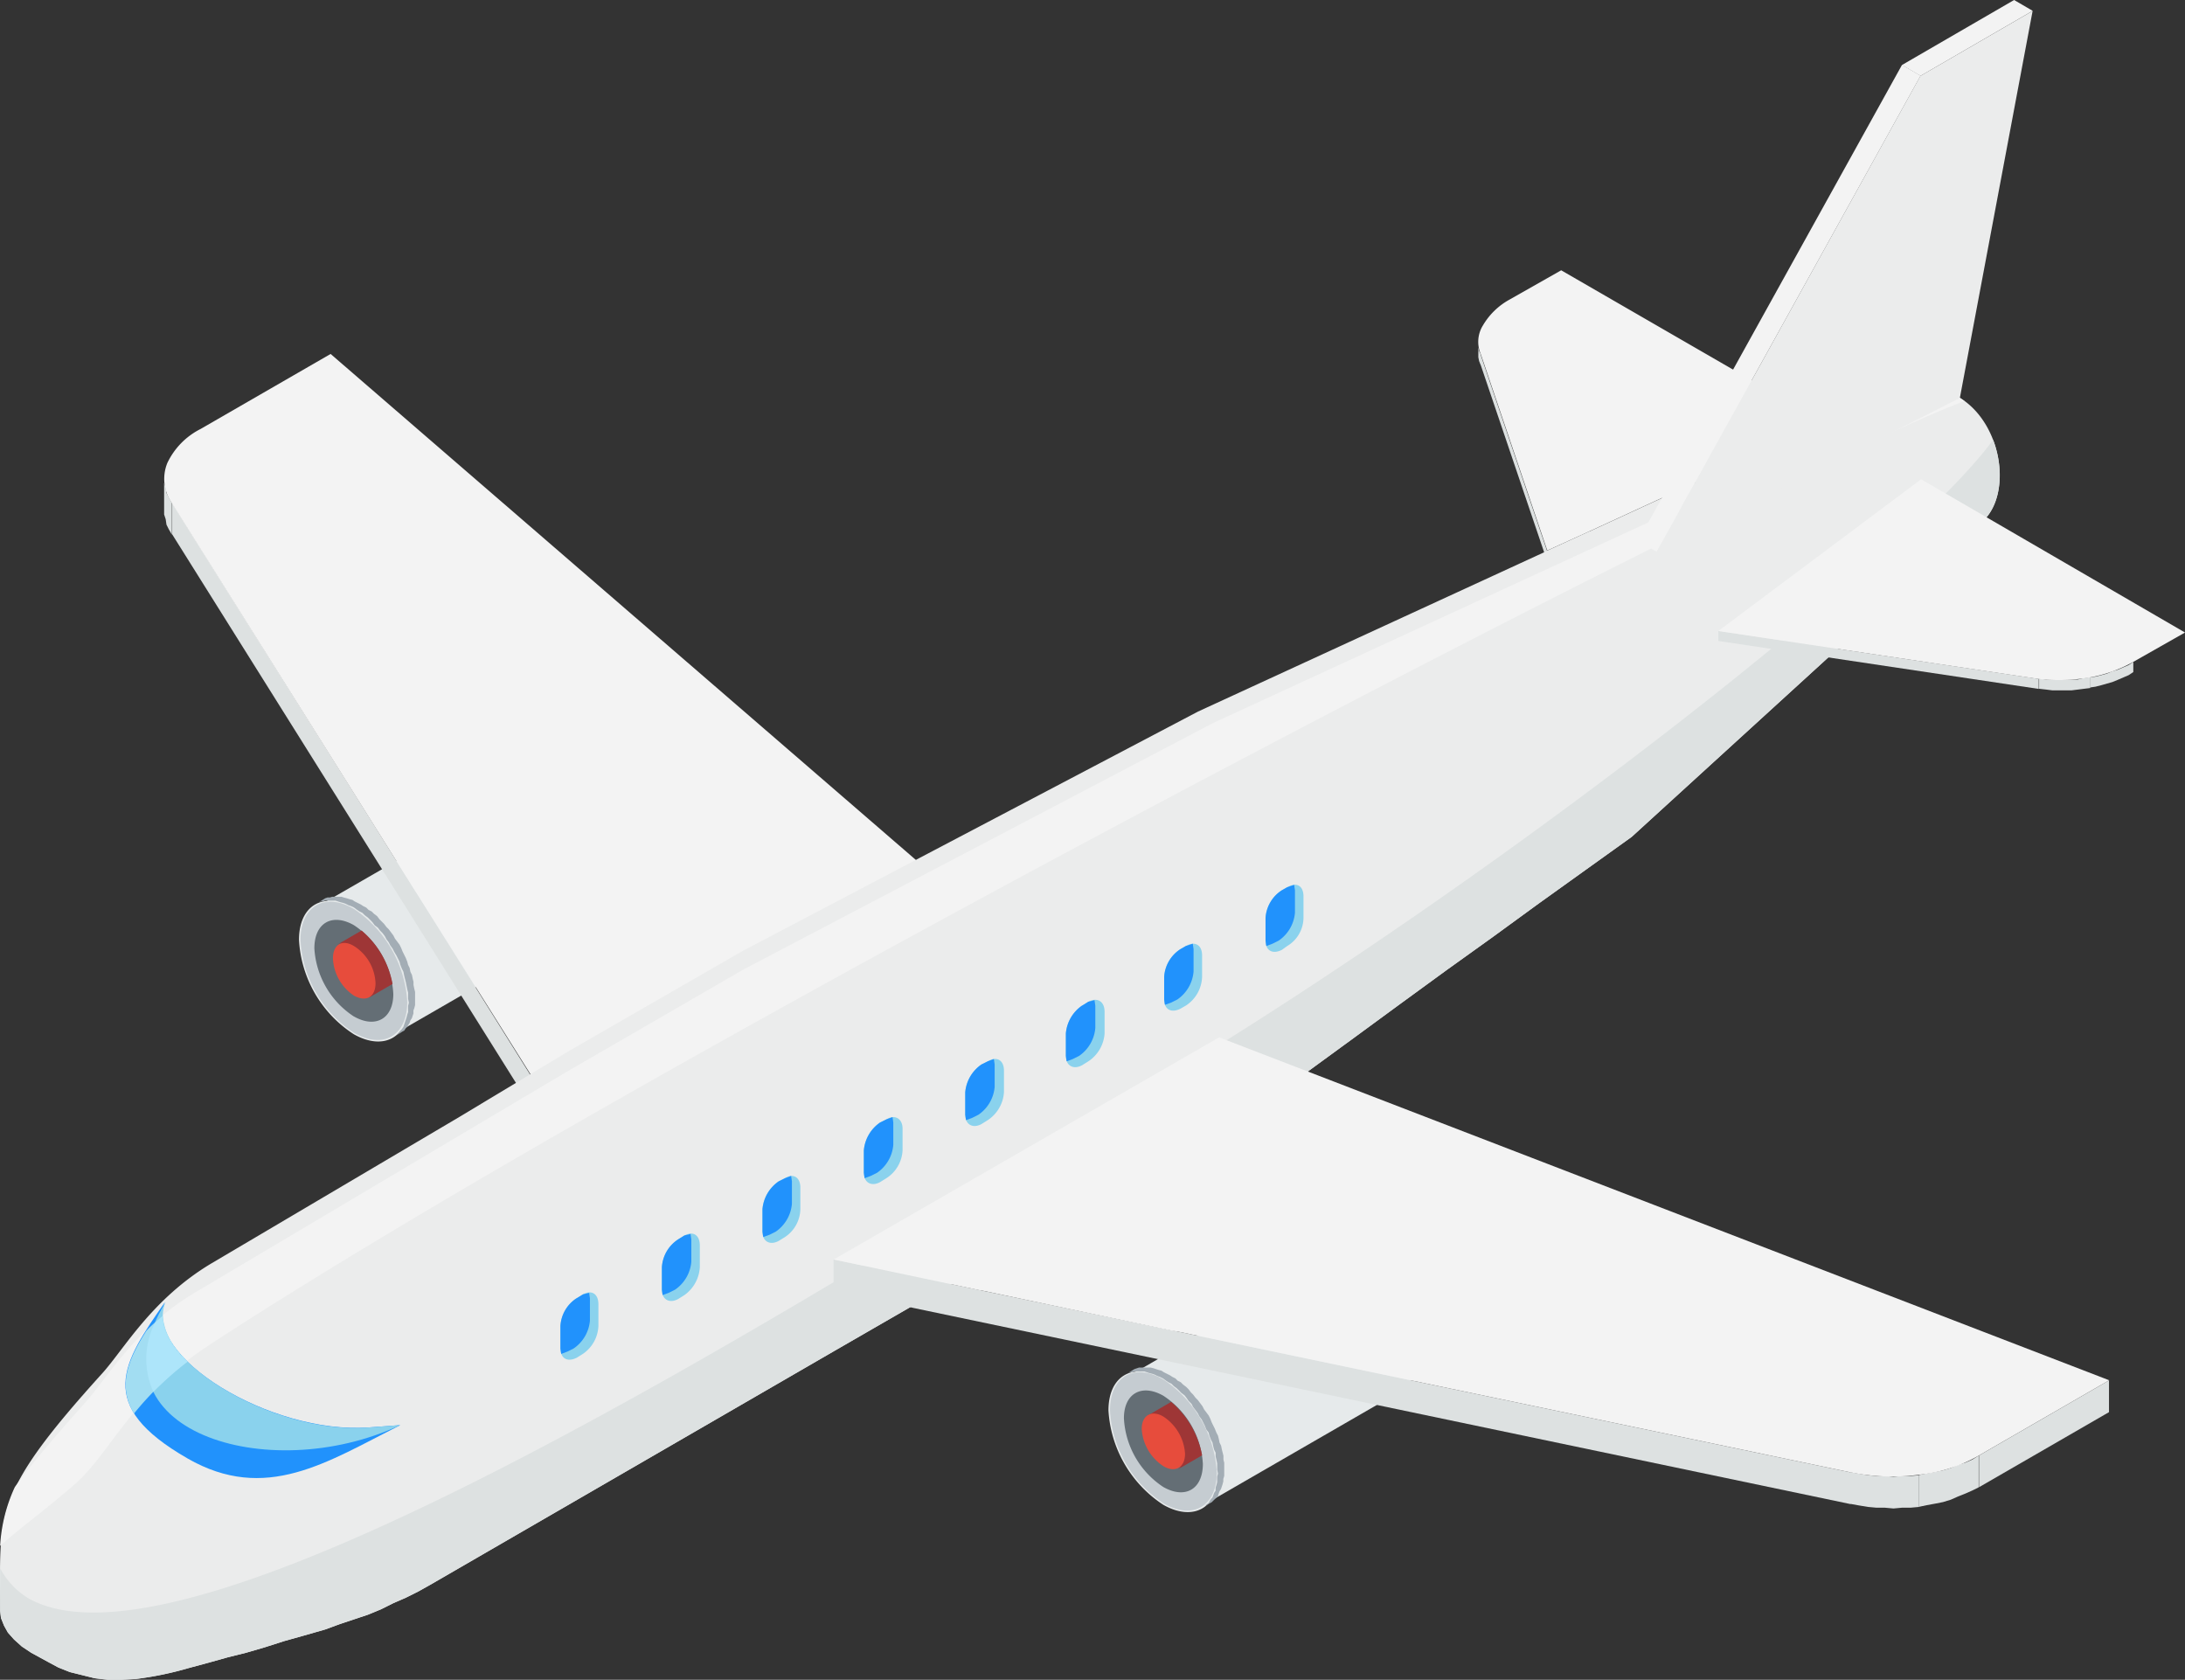 <svg xmlns="http://www.w3.org/2000/svg" width="123.024" height="94.569"><rect width="100%" height="100%" fill="#333333" stroke="none"/><g data-name="グループ 574" fill-rule="evenodd"><path data-name="パス 849" d="M83.235 19.326v.784l.044.218.087.218v-.61l-.087-.174-.044-.218z" fill="#dde1e1"/><path data-name="パス 850" d="M83.361 19.957v.566l3.748 11.066v-.566z" fill="#dde1e1"/><path data-name="パス 851" d="M87.104 31.009v.566l2.4-1.089v-.567z" fill="#dde1e1"/><path data-name="パス 852" d="M89.513 29.902l13.247-6.1-14.859-8.585-2.92 1.656a3.919 3.919 0 00-1.481 1.438 1.75 1.75 0 00-.132 1.612l3.749 11.069z" fill="#f3f3f3"/><path data-name="パス 853" d="M17.783 51.084l11.5-6.624.131-.044.13-.042h.087l.131-.044h.261l.131.044h.131l.131.044.174.044.131.087.174.044.131.087.174.087.131.087.174.087.131.087.131.131.174.131.131.131.131.131.131.131.131.131.131.174.131.131.131.174.131.174.087.174.131.174.087.174.087.174.131.174.087.174.087.174.044.174.087.174.044.218.087.174.044.174.044.174.044.218.044.174v.218l.044.174v.7l-.044.174v.131l-.044.174-.044.131-.044.131-.044.131-.087.087-.044.131-.087.087-.044.087-.087.087-.087.087-11.546 6.667.088-.088.087-.087.087-.087.044-.131.087-.087.087-.131.044-.131.044-.131.044-.131.044-.131v-.349l.044-.131v-.349l-.044-.218v-.346l-.044-.174-.044-.218-.044-.174-.046-.175-.087-.174-.087-.218-.044-.174-.082-.174-.09-.179-.087-.218-.087-.174-.087-.174-.131-.174-.087-.174-.131-.128-.087-.174-.131-.174-.131-.174-.131-.136-.131-.131-.13-.169-.131-.131-.174-.087-.131-.131-.131-.131-.174-.087-.131-.133-.174-.087-.131-.087-.174-.087-.131-.039-.131-.044-.174-.046-.131-.044-.131-.044h-.522l-.131.044h-.087z" fill="#e6eaeb"/><path data-name="パス 854" d="M19.923 58.227a6.762 6.762 0 01-3.089-5.314c0-1.964 1.389-2.748 3.089-1.789a6.83 6.83 0 013.094 5.316c0 1.961-1.394 2.745-3.094 1.787" fill="#e6eaeb"/><path data-name="パス 855" d="M17.966 50.786l.349-.218.131-.044h.133l.128-.038h.523l.131.044.174.044.131.044.174.044.131.087.174.087.174.087.131.087.174.087.131.131.174.087.131.131.174.131.131.174.131.131.131.131.13.173.131.131.131.174.131.174.087.174.131.174.13.173.087.174.087.218.087.174.087.174.087.218.044.174.087.174.044.218.087.174.044.218.044.174v.174l.044.218.044.174v.744l-.044.174-.048.126v.174l-.044.131-.044.131-.087.131-.04.133-.085.131-.044.087-.087.087-.087.131-.087.044-.35.22.087-.087.087-.087.044-.087.087-.087.087-.131.044-.131.044-.131.044-.131.042-.128.044-.174.045-.136v-.348l.044-.174-.044-.219v-.349l-.044-.174-.044-.218-.044-.218-.044-.174-.044-.174-.044-.218-.086-.174-.087-.218-.044-.174-.087-.174-.087-.174-.131-.218-.087-.174-.127-.175-.087-.174-.131-.174-.091-.175-.131-.175-.131-.131-.129-.174-.176-.13-.131-.174-.13-.136-.131-.131-.174-.131-.131-.131-.174-.087-.131-.087-.174-.131-.174-.082-.131-.044-.174-.087-.131-.044-.175-.045-.131-.044-.132-.041h-.565l-.135.044h-.082z" fill="#a3adb5"/><path data-name="パス 856" d="M19.919 58.139a6.63 6.63 0 01-3-5.229c0-1.873 1.348-2.701 3-1.743a6.766 6.766 0 013.011 5.229c0 1.917-1.351 2.7-3.007 1.743" fill="#c5ccd1"/><path data-name="パス 857" d="M19.922 57.224A4.923 4.923 0 0117.7 53.39c0-1.438 1-2 2.222-1.307a4.935 4.935 0 012.223 3.875c0 1.394-1 1.961-2.222 1.264" fill="#646e75"/><path data-name="パス 858" d="M20.359 52.388a5.183 5.183 0 011.743 3.007l-1.351.784.041-.043.044-.044v-.045l.044-.044.044-.044v-.041l.044-.044v-.043l.045-.084v-.178l.044-.087v-.135l-.044-.087v-.213l-.044-.087v-.088l-.044-.044v-.087l-.043-.087-.044-.087v-.044l-.046-.087-.041-.089-.044-.044-.044-.087-.044-.087-.042-.042-.044-.087-.041-.087-.044-.044-.046-.043-.087-.087-.043-.044-.044-.087-.044-.044-.087-.044-.043-.043-.044-.087h-.087l-.044-.087h-.087l-.044-.044-.086-.043h-.044l-.044-.044h-.082l-.044-.044h-.356l-.044.044h-.04z" fill="#9e3636"/><path data-name="パス 859" d="M19.923 56.048a2.662 2.662 0 01-1.177-2.092c0-.784.523-1.089 1.177-.7a2.594 2.594 0 011.22 2.092c0 .784-.523 1.089-1.22.7" fill="#e74c3c"/><path data-name="パス 860" d="M30.046 60.81v1.743L9.696 30.085v-1.787z" fill="#dde1e1"/><path data-name="パス 861" d="M53.406 49.194v3.094L30.531 65.535v-3.138z" fill="#bfc7c9"/><path data-name="パス 862" d="M30.425 61.364l-3.01-4.794-3.922-6.231-.087-.131L9.682 28.333a2.381 2.381 0 01-.261-2.266 4.125 4.125 0 011.874-1.917l7.32-4.223 33.467 28.931z" fill="#f3f3f3"/><path data-name="パス 863" d="M9.678 28.316v1.787l-.174-.305-.131-.261-.044-.305-.088-.267v-1.782l.087.261.044.305.131.261z" fill="#dde1e1"/><path data-name="パス 864" d="M10.597 93.916l1.133-.305 1.089-.305 1.046-.261 1.046-.305L16 92.391l1.089-.305 1.22-.349.828-.305.785-.262.784-.261.741-.305.7-.349.7-.305.7-.349.7-.392L46.983 76.05l24.1-13.9 2.615-1.874 2.571-1.874 2.615-1.917 2.571-1.874 2.615-1.874 2.571-1.874 2.615-1.874 2.615-1.874 18.956-17.3c3.486-1.133 1.7-9.8-4.445-7.669L67.46 40.056 41.841 53.521l-9.761 5.621-6.231 3.748-13.945 8.236C8.549 73.13 6.98 75.963 5.76 77.313-.471 84.198.008 85.157.008 90.691l.044.392.174.436.218.392.349.392.436.392.523.349.959.523.566.305.654.261.7.174.7.174.741.087h.778l.784-.044a18.863 18.863 0 002.963-.61" fill="#ebecec"/><path data-name="パス 865" d="M10.597 93.915l1.133-.305 1.089-.305 1.046-.261 1.046-.305L16 92.39l1.089-.305 1.22-.349.828-.305.784-.261.784-.261.741-.305.7-.349.7-.305.7-.349.7-.392 22.738-13.156 24.1-13.9 2.615-1.874 2.57-1.878 2.615-1.917 2.571-1.874 2.614-1.874 2.571-1.874 2.615-1.874 2.614-1.873 18.956-17.3c1.743-.566 2.179-3.007 1.394-5.055-4.009 5.578-23.4 21.352-42.835 33.6C41.449 75.918 10.423 94.917 1.621 89.993a4.336 4.336 0 01-1.612-1.7v2.4l.044.392.174.436.218.392.349.392.436.392.523.349.959.523.566.305.654.261.7.174.7.174.741.087h.784l.784-.044a18.863 18.863 0 002.963-.61" fill="#dde1e1"/><path data-name="パス 866" d="M110.604 22.581a3.566 3.566 0 00-1.22-.61 4.88 4.88 0 00-1 .261L68.292 40.709 41.885 54.566l-10.023 5.8-6.449 3.83-14.38 8.541c-3.486 2.048-5.055 4.968-6.319 6.319-1.743 1.961-3.007 3.442-3.878 4.662a9.044 9.044 0 00-.828 3.31c1.22-1.089 2.745-2.179 4.27-3.53 1.961-1.743 3.137-4.924 7.539-7.8 25.884-16.905 88.634-49.326 98.787-53.117" fill="#f3f3f3"/><path data-name="パス 867" d="M32.472 73.086l.349-.218c.479-.261.872-.044.872.566v1.217a2 2 0 01-.872 1.569l-.349.218c-.523.261-.915.044-.915-.523v-1.264a1.994 1.994 0 01.915-1.569" fill="#8ad2ed"/><path data-name="パス 868" d="M38.181 69.774l.349-.218c.479-.261.872-.044.872.566v1.22a2.069 2.069 0 01-.872 1.573l-.349.218c-.479.261-.915.044-.915-.523v-1.267a2.117 2.117 0 01.915-1.569" fill="#8ad2ed"/><path data-name="パス 869" d="M43.842 66.506l.349-.174c.479-.305.872-.044.872.523v1.22a1.934 1.934 0 01-.868 1.57l-.353.217c-.479.261-.915.044-.915-.523v-1.264a2.117 2.117 0 01.915-1.569" fill="#8ad2ed"/><path data-name="パス 870" d="M49.554 63.194l.349-.174c.479-.305.915-.044.915.523v1.22a1.974 1.974 0 01-.915 1.569l-.349.218c-.479.261-.915.044-.915-.523v-1.264a2.117 2.117 0 01.915-1.569" fill="#8ad2ed"/><path data-name="パス 871" d="M55.263 59.926l.349-.174c.479-.305.915-.087.915.523v1.22a2.043 2.043 0 01-.915 1.569l-.349.218c-.479.261-.915.044-.915-.523v-1.264a2.117 2.117 0 01.915-1.569" fill="#8ad2ed"/><path data-name="パス 872" d="M60.928 56.614l.349-.218c.479-.261.915-.044.915.566v1.22a2.043 2.043 0 01-.915 1.57l-.349.218c-.479.261-.915.044-.915-.523v-1.264a2.117 2.117 0 01.915-1.569" fill="#8ad2ed"/><path data-name="パス 873" d="M66.462 53.433l.305-.174c.523-.305.915-.044.915.523v1.22a2.006 2.006 0 01-.915 1.612l-.305.174c-.523.261-.915.044-.915-.523v-1.263a1.993 1.993 0 01.915-1.569" fill="#8ad2ed"/><path data-name="パス 874" d="M72.171 50.121l.305-.174c.523-.305.915-.087.915.523v1.22a1.87 1.87 0 01-.915 1.569l-.305.218c-.523.261-.915.044-.915-.523V51.69a1.993 1.993 0 01.915-1.569" fill="#8ad2ed"/><path data-name="パス 875" d="M10.555 82.106c4.4 2.527 7.844.218 11.983-1.874l-1.783.131c-5.539.393-12.772-4.052-11.465-7.059-2.4 3.443-3.965 5.8 1.264 8.8" fill="#2192fc"/><path data-name="パス 876" d="M22.537 80.233l-1.787.131c-5.49.435-12.768-4.053-11.421-7.06-4.488 7.234 5.752 10.415 13.2 6.929" fill="#8ad2ed"/><path data-name="パス 877" d="M10.555 76.659a3.917 3.917 0 01-1.395-2.571 8.678 8.678 0 00-.915.828c-1.089 1.7-1.612 3.137-.7 4.663a17.531 17.531 0 013.01-2.92" fill="#a2ddf2"/><path data-name="パス 878" d="M32.473 73.086l.349-.214.349-.087.044.305v1.26a2.117 2.117 0 01-.918 1.568l-.349.174-.351.132-.044-.305v-1.264a1.994 1.994 0 01.915-1.569" fill="#2192fc"/><path data-name="パス 879" d="M38.182 69.774l.349-.218.349-.087.044.305v1.262a2.117 2.117 0 01-.916 1.57l-.349.174-.349.131-.043-.305v-1.263a1.993 1.993 0 01.915-1.569" fill="#2192fc"/><path data-name="パス 880" d="M43.846 66.506l.349-.174.349-.131.044.305v1.264a2.117 2.117 0 01-.916 1.573l-.349.174-.348.126-.044-.3v-1.268a2.117 2.117 0 01.915-1.569" fill="#2192fc"/><path data-name="パス 881" d="M49.554 63.194l.349-.174.349-.131.044.305v1.264a2.117 2.117 0 01-.916 1.568l-.349.174-.349.131-.044-.305v-1.263a2.117 2.117 0 01.915-1.569" fill="#2192fc"/><path data-name="パス 882" d="M55.263 59.926l.347-.174.349-.131.044.305v1.264a2.117 2.117 0 01-.915 1.569l-.349.174-.349.131-.044-.305v-1.264a2.117 2.117 0 01.915-1.569" fill="#2192fc"/><path data-name="パス 883" d="M60.928 56.614l.349-.218.349-.087.044.305v1.264a2.117 2.117 0 01-.915 1.569l-.35.174-.349.131-.044-.305v-1.269a2.117 2.117 0 01.915-1.569" fill="#2192fc"/><path data-name="パス 884" d="M66.466 53.433l.3-.174.392-.131.044.305v1.264a2.117 2.117 0 01-.914 1.573l-.349.174-.348.126-.044-.3v-1.268a1.993 1.993 0 01.919-1.569" fill="#2192fc"/><path data-name="パス 885" d="M72.17 50.122l.305-.174.392-.131.044.305v1.264a2.117 2.117 0 01-.915 1.569l-.349.174-.349.131-.043-.306v-1.263a1.993 1.993 0 01.915-1.569" fill="#2192fc"/><path data-name="パス 886" d="M63.338 77.592l11.506-6.667.131-.044h.131l.087-.044h.523l.131.044.174.044.131.044.131.044.174.087.131.044.174.087.131.131.174.087.131.087.131.131.174.131.131.131.131.131.174.131.087.131.131.174.131.131.131.174.125.172.087.174.131.131.087.174.087.218.131.131.087.218.087.174.044.174.087.174.044.218.087.174.044.174.044.174.044.218.044.174v.174l.044.218v.7l-.044.131v.177l-.044.174-.044.131-.044.131-.044.131-.087.087-.044.131-.087.087-.044.087-.087.087-.087.087-11.546 6.667.087-.087.087-.087.087-.087.087-.131.044-.087.087-.131.044-.131.044-.131.044-.131.044-.131v-.349l.044-.131v-.392l-.044-.174v-.349l-.044-.174-.044-.218-.044-.179-.044-.218-.087-.174-.044-.174-.087-.174-.087-.218-.087-.174-.087-.174-.087-.174-.09-.174-.087-.174-.128-.172-.131-.174-.087-.174-.131-.131-.131-.174-.131-.131-.131-.131-.131-.174-.131-.131-.131-.131-.174-.131-.131-.087-.172-.131-.131-.087-.174-.087-.131-.087-.174-.087-.131-.044-.132-.046-.174-.044-.126-.043-.131-.044h-.657l-.087.044z" fill="#e6eaeb"/><path data-name="パス 887" d="M65.504 84.721a6.83 6.83 0 01-3.094-5.317c0-1.961 1.394-2.745 3.094-1.787a6.762 6.762 0 013.094 5.317c0 1.961-1.394 2.745-3.094 1.787" fill="#e6eaeb"/><path data-name="パス 888" d="M63.521 77.296l.349-.218.131-.044.131-.044h.654l.174.044.131.044.131.044.174.044.131.087.174.087.174.087.131.087.174.087.131.131.174.087.131.131.174.131.131.131.131.174.131.131.131.174.131.131.131.174.131.174.087.174.131.174.131.174.087.174.084.219.087.174.087.174.087.218.091.174.044.174.044.218.087.174.044.218.044.174.044.174v.218l.044.174v.741l-.051.176v.131l-.044.174-.044.131-.044.131-.087.131-.044.131-.037.129-.087.087-.087.087-.091.087-.087.087-.392.218.087-.087.131-.087.044-.087.082-.13.087-.087.048-.127.044-.131.087-.131v-.178l.044-.131.044-.174v-.305l.046-.174-.044-.218v-.349l-.044-.218-.044-.174v-.217l-.087-.174-.046-.176-.044-.218-.091-.174-.083-.218-.044-.174-.131-.174-.087-.218-.087-.174-.087-.174-.131-.174-.087-.174-.13-.178-.133-.172-.087-.174-.173-.175-.087-.131-.131-.174-.174-.131-.131-.131-.131-.131-.174-.131-.131-.131-.174-.087-.131-.087-.176-.129-.174-.087-.126-.044-.177-.085-.131-.044-.174-.044-.131-.044-.131-.044h-.566l-.09.043h-.128z" fill="#a3adb5"/><path data-name="パス 889" d="M65.504 84.634a6.7 6.7 0 01-3.007-5.229c0-1.917 1.351-2.7 3.007-1.743a6.766 6.766 0 013.007 5.229c0 1.917-1.351 2.7-3.007 1.743" fill="#c5ccd1"/><path data-name="パス 890" d="M65.503 83.718a4.935 4.935 0 01-2.222-3.875c0-1.394 1-1.961 2.222-1.264a4.923 4.923 0 012.223 3.832c0 1.438-1 2-2.222 1.307" fill="#646e75"/><path data-name="パス 891" d="M65.939 78.925a5.183 5.183 0 011.743 3.007l-1.351.784.044-.041.043-.046.044-.044v-.043l.044-.044v-.043l.044-.044v-.043l.044-.087v-.175l.044-.087v-.131l-.044-.087v-.218l-.044-.087v-.044l-.045-.087v-.09l-.044-.087v-.041l-.043-.087-.043-.085-.044-.087-.044-.087-.043-.046-.044-.087-.044-.044-.038-.087-.044-.087-.044-.044-.044-.087-.091-.044-.044-.044-.043-.086-.044-.044-.087-.044-.044-.044-.043-.038-.087-.087h-.043l-.087-.044-.044-.044-.087-.044h-.044l-.044-.044h-.087l-.044-.044h-.391l-.044.044z" fill="#9e3636"/><path data-name="パス 892" d="M65.503 82.543a2.707 2.707 0 01-1.22-2.092c0-.784.566-1.089 1.22-.7a2.707 2.707 0 011.22 2.092c0 .784-.566 1.089-1.22.7" fill="#e74c3c"/><path data-name="パス 893" d="M46.931 70.907v1.787l57.259 11.983V82.89z" fill="#dde1e1"/><path data-name="パス 894" d="M104.174 82.878v1.786l.479.087.523.086.479.044h.475l.479.044.479-.044h.479l.485-.044v-1.785l-.479.044h-.48l-.479.041-.484-.041h-.475l-.479-.044-.523-.087z" fill="#dde1e1"/><path data-name="パス 895" d="M108.052 83.039v1.791l.433-.092.479-.087.436-.087.438-.134.392-.174.436-.174.392-.174.349-.174v-1.785l-.349.218-.392.174-.436.131-.392.174-.436.131-.436.087-.481.088z" fill="#dde1e1"/><path data-name="パス 896" d="M111.426 81.941v1.787l7.319-4.227v-1.787z" fill="#dde1e1"/><path data-name="パス 897" d="M46.942 70.907l8.279 1.743h.044l10.72 2.266.305.044 37.911 7.931a11.644 11.644 0 003.878.131 8.465 8.465 0 003.355-1.089l7.321-4.227-50.113-19.305z" fill="#f3f3f3"/><path data-name="パス 898" d="M96.747 35.519v.566l18.041 2.7v-.564z" fill="#dde1e1"/><path data-name="パス 899" d="M114.809 38.211v.566l.392.044.349.044h1.09l.347-.043.349-.044.351-.043v-.61l-.349.044-.351.086h-1.785z" fill="#dde1e1"/><path data-name="パス 900" d="M117.673 38.138v.566l.305-.044.348-.088.305-.087.305-.087.306-.126.305-.131.305-.131.261-.174v-.57l-.261.174-.305.132-.305.131-.305.087-.305.131-.306.086-.349.087z" fill="#dde1e1"/><path data-name="パス 901" d="M96.748 35.525l18.041 2.7a10.441 10.441 0 002.876-.087 7.766 7.766 0 002.44-.872l2.92-1.656-14.86-8.627z" fill="#f3f3f3"/><path data-name="パス 902" d="M93.278 31.061l14.86-26.799-1.047-.61-14.858 26.799z" fill="#f3f3f3"/><path data-name="パス 903" d="M110.348 22.403L114.444.615l-6.319 3.66-14.856 26.8z" fill="#ebecec"/><path data-name="パス 904" d="M114.448.61L113.402 0l-6.315 3.661 1.046.61z" fill="#f3f3f3"/><path data-name="パス 905" d="M10.558 76.659l-.044-.044-.087-.087-.044-.044-.044-.087-.046-.048h-.044l-.044-.044-.047-.038-.087-.131-.044-.044-.039-.043-.044-.044v-.043l-.044-.044-.042-.043-.087-.131-.044-.044-.044-.044v-.086h-.044v-.044l-.044-.044v-.043h-.043v-.044l-.044-.046v-.041h-.043v-.087l-.044-.044v-.087h-.043v-.041l-.044-.044v-.089l-.044-.044v-.087l-.044-.044v-.087l-.044-.044v-.217l-.044-.044v-.261l-.436.392a4.485 4.485 0 00-.087 3.878 18.92 18.92 0 011.923-1.699" fill="#ade5fa"/></g></svg>